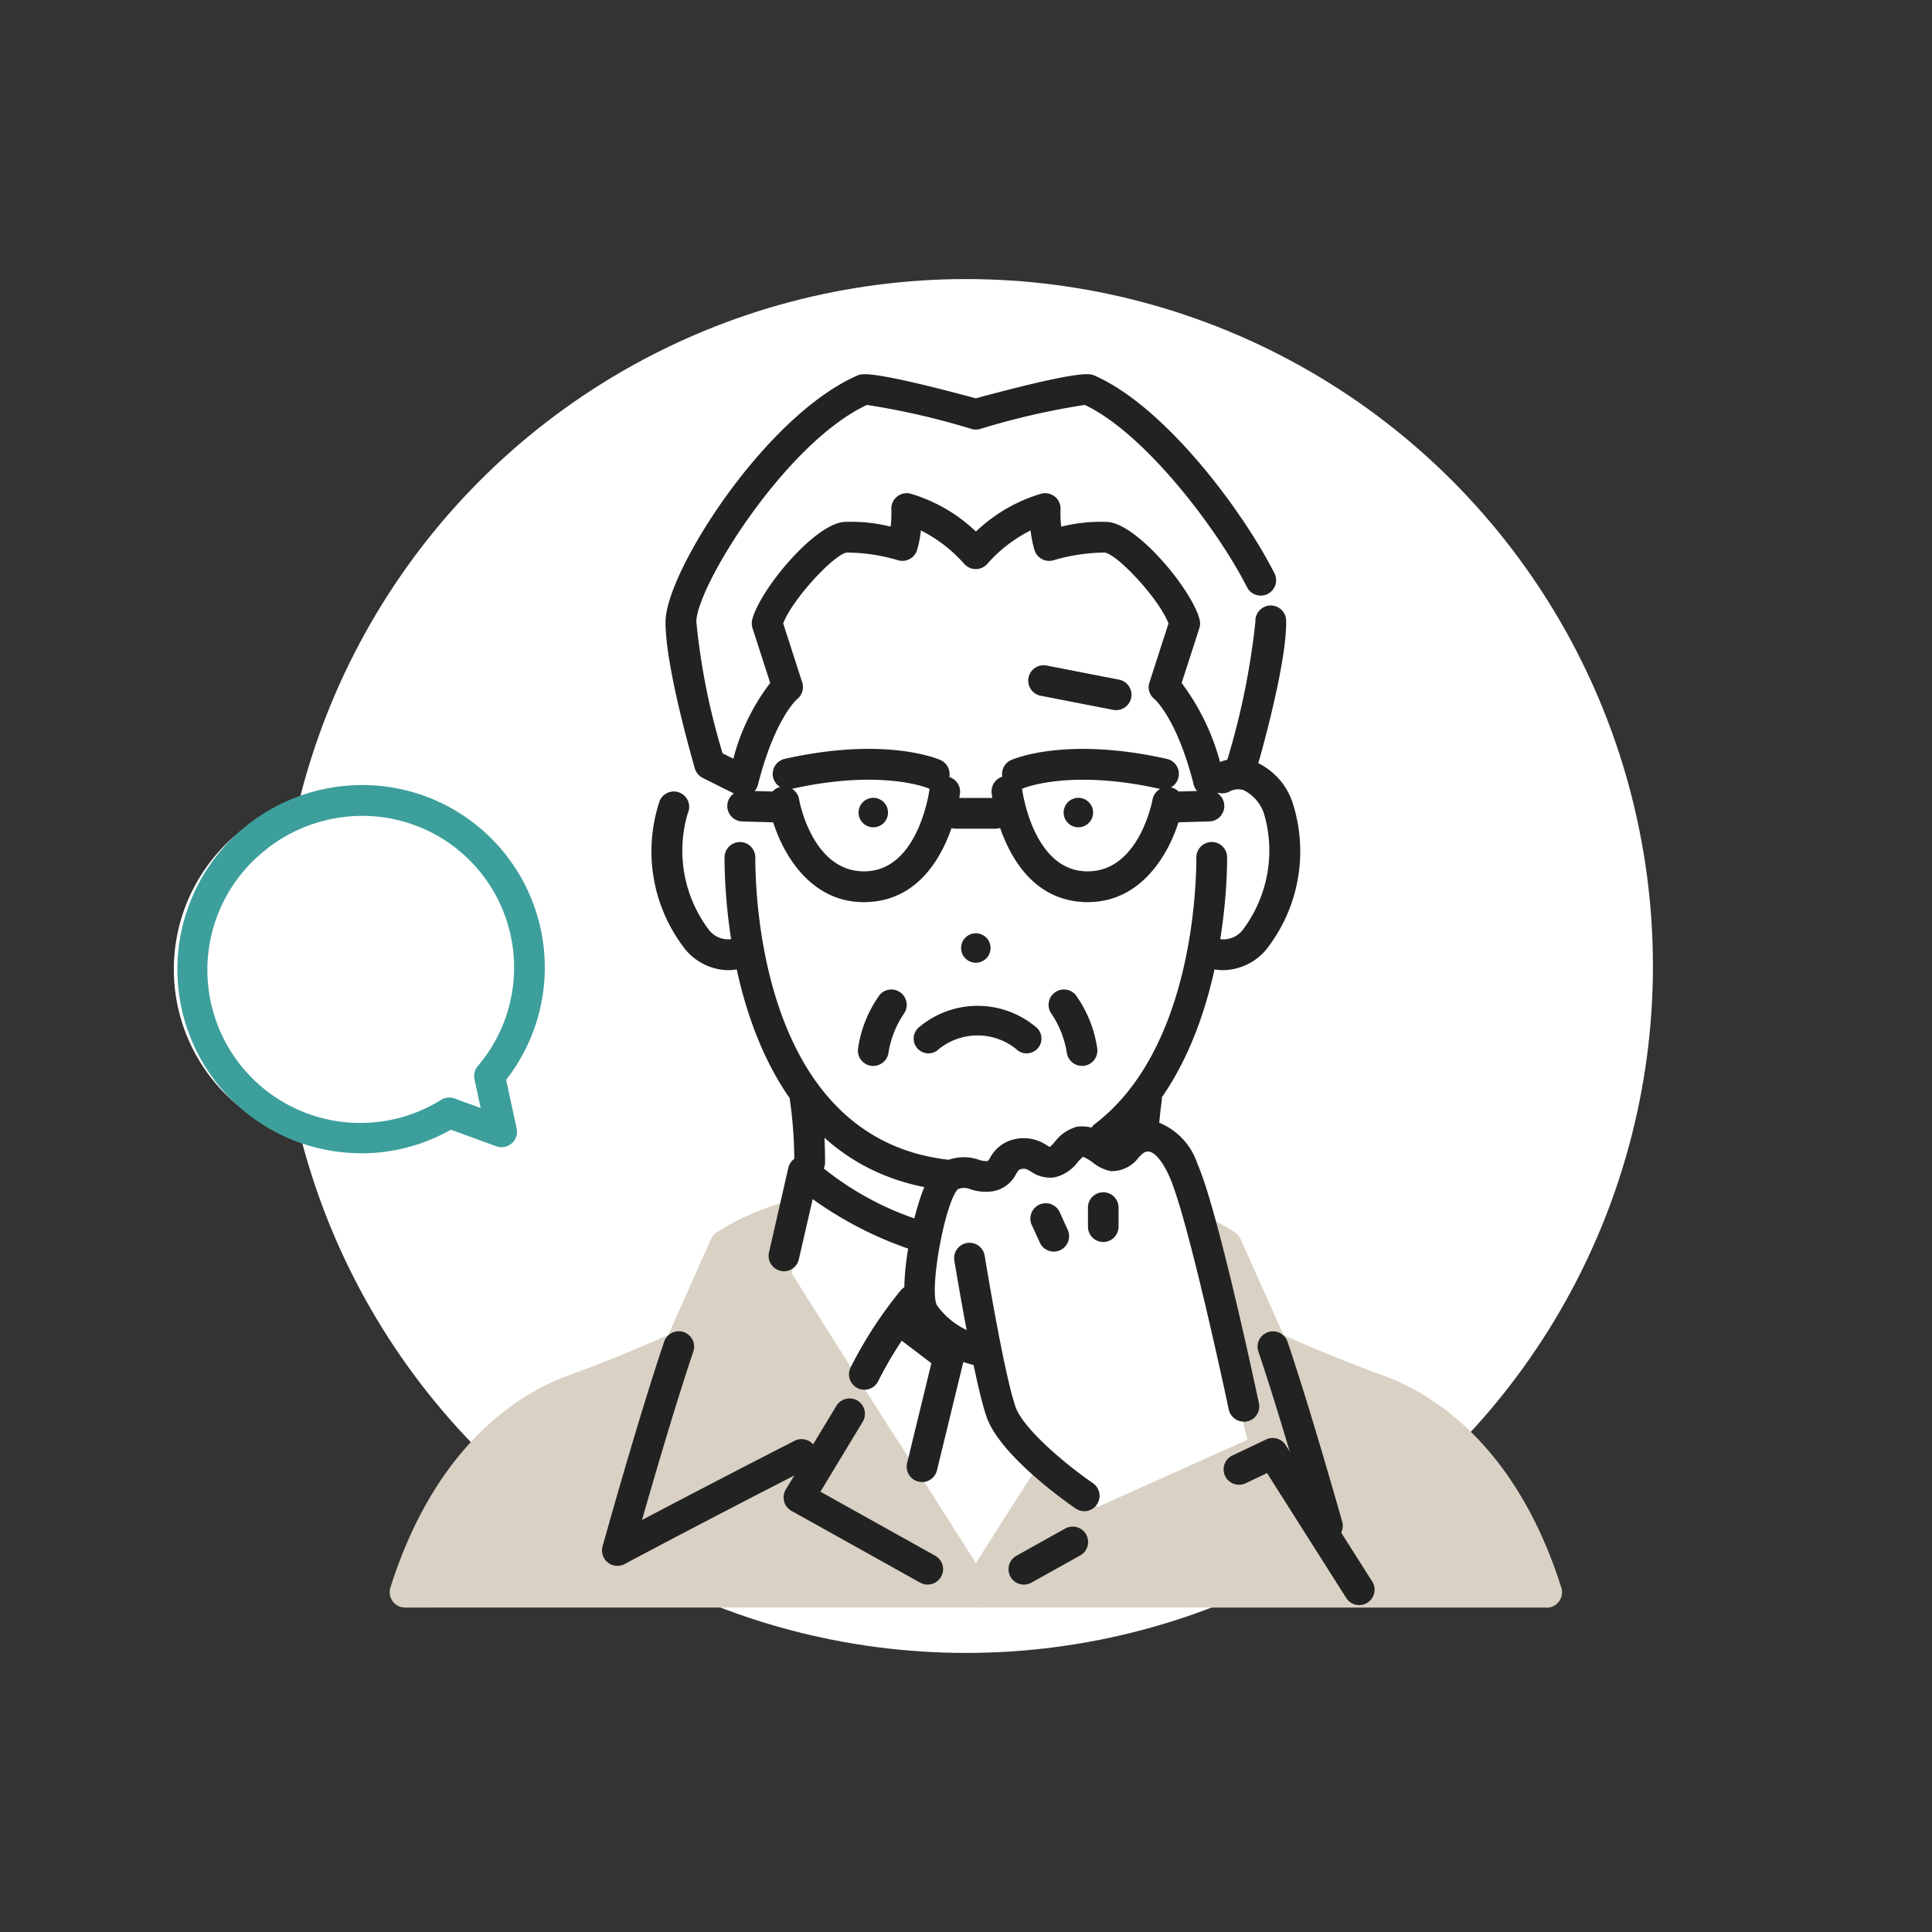 <svg xmlns="http://www.w3.org/2000/svg" width="90" height="90" viewBox="0 0 90 90">
  <rect x="0" y="0" width="90" height="90" fill="#333333" stroke="none"/>
  <g id="グループ_53557" data-name="グループ 53557" transform="translate(0 -1)">
    <circle id="楕円形_678" data-name="楕円形 678" cx="32" cy="32" r="32" transform="translate(13 14)" fill="#fff"/>
    <rect id="長方形_91459" data-name="長方形 91459" width="90" height="90" transform="translate(0 1)" fill="#fff" opacity="0"/>
    <g id="Group_117" data-name="Group 117" transform="translate(8.262 18.43)">
      <path id="パス_1253465" data-name="パス 1253465" d="M156.987,22.311s-1.408-4.69-1.327-6.8,4.974-9.138,8.492-10.642l5.22,1.143,5.248-1.143a22.406,22.406,0,0,1,8.024,8.856,4.243,4.243,0,0,1,.479,1.943c-.06.942-1.516,7.114-1.516,7.114s2.446.446,2.19,4.2-2.2,4.433-3.844,4.059a14.251,14.251,0,0,1-2.62,6.571,5.113,5.113,0,0,0,0,2.033l1.436,1.034,4.7,13.176-14,6.666L159.5,46.042l1.863-4.695-.077-3.948a18.735,18.735,0,0,1-2.439-6.2s-3,.827-3.773-3.81,1.911-5.074,1.911-5.074Z" transform="translate(-132.191 -4.145)" fill="#fff"/>
      <path id="パス_1253466" data-name="パス 1253466" d="M99.35,283.373s-2.5-3.972-4.091-6.419-5.293-8.363-5.293-8.363a11.52,11.52,0,0,0,.594-2.676,11.049,11.049,0,0,0-2.887,1.29l-2.11,4.73s-2.411,1.1-4.927,2.007-5.972,3.428-7.874,9.431H99.35Z" transform="translate(-62.153 -226.635)" fill="#d9d1c4"/>
      <path id="パス_1253467" data-name="パス 1253467" d="M68.622,279.96a.717.717,0,0,1-.683-.934c2.145-6.768,6.13-9.1,8.314-9.888,2-.722,3.955-1.575,4.628-1.875l2-4.48a.714.714,0,0,1,.275-.316,11.738,11.738,0,0,1,3.1-1.378.717.717,0,0,1,.884.772,12.967,12.967,0,0,1-.518,2.508c.764,1.218,3.739,5.959,5.106,8.063,1.572,2.423,4.072,6.388,4.1,6.427a.717.717,0,0,1-.606,1.1ZM84.1,263.57,82.079,268.1a.718.718,0,0,1-.358.36c-.025.011-2.467,1.121-4.981,2.029-1.835.662-5.111,2.578-7.116,8.04H93.91c-.858-1.358-2.336-3.685-3.392-5.312-1.573-2.424-5.262-8.313-5.3-8.372a.719.719,0,0,1-.062-.639,9.733,9.733,0,0,0,.371-1.35,11.215,11.215,0,0,0-1.432.718Z" transform="translate(-58.014 -222.504)" fill="#d9d1c4"/>
      <path id="パス_1253468" data-name="パス 1253468" d="M263.7,271.843c.233.123.474.261.72.415l2.11,4.731s2.411,1.1,4.927,2.007,5.972,3.428,7.874,9.431H252.747s1.916-3.041,3.459-5.441l2,2.354,8.036-3.606-2.543-9.89Z" transform="translate(-215.552 -231.687)" fill="#d9d1c4"/>
      <path id="パス_1253469" data-name="パス 1253469" d="M275.207,285.007H248.618a.717.717,0,0,1-.606-1.1c.02-.031,1.936-3.071,3.463-5.446a.716.716,0,0,1,1.148-.077l1.657,1.945,6.994-3.138-2.393-9.3a.717.717,0,0,1,1.029-.813c.26.138.518.286.766.441a.72.72,0,0,1,.275.316l2,4.48c.673.3,2.628,1.154,4.628,1.875,2.184.788,6.169,3.121,8.314,9.888a.717.717,0,0,1-.683.934Zm-25.289-1.435H274.2c-2-5.462-5.281-7.378-7.116-8.04-2.515-.907-4.957-2.018-4.981-2.029a.72.72,0,0,1-.358-.36l-.09-.2,1.151,4.475a.717.717,0,0,1-.4.833l-8.036,3.606a.717.717,0,0,1-.839-.189l-1.378-1.617c-.815,1.273-1.665,2.615-2.239,3.523Z" transform="translate(-211.423 -227.551)" fill="#d9d1c4"/>
      <path id="パス_1253470" data-name="パス 1253470" d="M183.933,163.763c-.025,0-.051,0-.077,0-9.848-1.051-10.346-13.109-10.346-15.516a.716.716,0,1,1,1.433,0c0,2.192.437,13.17,9.065,14.091a.717.717,0,0,1-.075,1.43Z" transform="translate(-148.02 -125.735)" fill="#222"/>
      <path id="パス_1253471" data-name="パス 1253471" d="M289.124,161.949a.717.717,0,0,1-.435-1.286c4.5-3.432,4.725-10.947,4.725-12.419a.716.716,0,1,1,1.433,0c0,1.59-.255,9.717-5.288,13.559A.712.712,0,0,1,289.124,161.949Z" transform="translate(-245.945 -125.735)" fill="#222"/>
      <path id="パス_1253472" data-name="パス 1253472" d="M322.727,131.069a2.641,2.641,0,0,1-.963-.189.717.717,0,0,1,.52-1.336,1.128,1.128,0,0,0,1.351-.38,6.125,6.125,0,0,0,.97-5.393,1.9,1.9,0,0,0-.952-1.091.844.844,0,0,0-.624.049.71.71,0,0,1-.978-.248.722.722,0,0,1,.249-.987,2.274,2.274,0,0,1,1.758-.191,3.161,3.161,0,0,1,1.848,1.866,7.391,7.391,0,0,1-1.227,6.975,2.662,2.662,0,0,1-1.951.922Z" transform="translate(-273.986 -103.303)" fill="#222"/>
      <path id="パス_1253473" data-name="パス 1253473" d="M153.883,140a2.662,2.662,0,0,1-1.951-.922,7.394,7.394,0,0,1-1.228-6.975.716.716,0,1,1,1.3.6,6.125,6.125,0,0,0,.97,5.393,1.127,1.127,0,0,0,1.351.379.717.717,0,0,1,.52,1.336,2.652,2.652,0,0,1-.963.188Z" transform="translate(-128.232 -112.235)" fill="#222"/>
      <path id="パス_1253474" data-name="パス 1253474" d="M281.812,134.2a.686.686,0,1,0-.572.785.686.686,0,0,0,.572-.785Z" transform="translate(-239.162 -113.885)" fill="#222"/>
      <path id="パス_1253475" data-name="パス 1253475" d="M215.784,134.2a.686.686,0,1,1,.571.785.685.685,0,0,1-.571-.785Z" transform="translate(-184.042 -113.885)" fill="#222"/>
      <path id="パス_1253476" data-name="パス 1253476" d="M195.025,228.029h0a.661.661,0,0,1-.716-.649,20.736,20.736,0,0,0-.2-2.889.7.7,0,0,1,.6-.8.721.721,0,0,1,.817.607,21.1,21.1,0,0,1,.216,3.079A.665.665,0,0,1,195.025,228.029Z" transform="translate(-165.569 -190.641)" fill="#222"/>
      <path id="パス_1253477" data-name="パス 1253477" d="M310.2,132.829a.717.717,0,0,1-.02-1.433l1.747-.051a.717.717,0,1,1,.041,1.433l-1.747.051H310.2Z" transform="translate(-263.911 -111.943)" fill="#222"/>
      <path id="パス_1253478" data-name="パス 1253478" d="M196.227,120.067a.713.713,0,0,1-.289-.062c-.041-.018-2.194-.9-6.358.034a.717.717,0,0,1-.314-1.4c4.7-1.057,7.153.01,7.255.055a.717.717,0,0,1-.294,1.371Z" transform="translate(-160.971 -100.718)" fill="#222"/>
      <path id="パス_1253479" data-name="パス 1253479" d="M191.846,132.593c-2.842,0-4.133-2.924-4.421-4.516a.717.717,0,1,1,1.41-.256c.026.141.67,3.484,3.182,3.333,2.4-.145,2.884-3.772,2.889-3.808a.717.717,0,0,1,1.423.174c-.024.2-.63,4.848-4.225,5.065-.087.005-.173.008-.257.008Z" transform="translate(-159.869 -107.998)" fill="#222"/>
      <path id="パス_1253480" data-name="パス 1253480" d="M261.764,120.069a.716.716,0,0,1-.3-1.369c.1-.045,2.552-1.112,7.255-.055a.717.717,0,0,1-.314,1.4c-4.186-.94-6.337-.043-6.358-.034a.716.716,0,0,1-.285.059Z" transform="translate(-222.625 -100.723)" fill="#222"/>
      <path id="パス_1253481" data-name="パス 1253481" d="M262.189,132.594c-.084,0-.17,0-.257-.008-3.595-.217-4.2-4.867-4.225-5.065a.716.716,0,0,1,1.422-.174c.008.062.494,3.663,2.889,3.808,2.5.15,3.156-3.192,3.183-3.335a.716.716,0,0,1,1.41.257c-.288,1.592-1.579,4.516-4.421,4.516Z" transform="translate(-219.774 -107.999)" fill="#222"/>
      <path id="パス_1253482" data-name="パス 1253482" d="M176.962,132.834h-.021l-1.747-.051a.717.717,0,1,1,.042-1.433l1.747.051a.717.717,0,0,1-.02,1.433Z" transform="translate(-148.863 -111.947)" fill="#222"/>
      <path id="パス_1253483" data-name="パス 1253483" d="M243.994,135.066h-1.9a.717.717,0,0,1,0-1.433h1.9a.717.717,0,0,1,0,1.433Z" transform="translate(-205.863 -113.893)" fill="#222"/>
      <path id="パス_1253484" data-name="パス 1253484" d="M269.945,100.819a.717.717,0,0,1-.122-1.423l3.409-.6a.717.717,0,0,1,.247,1.412l-3.409.6a.741.741,0,0,1-.124.011Z" transform="translate(-175.791 -175.917) rotate(21)" fill="#222"/>
      <path id="パス_1253485" data-name="パス 1253485" d="M213.471,292.28a.71.71,0,0,1-.328-.08.718.718,0,0,1-.309-.966,19.616,19.616,0,0,1,2.3-3.547.717.717,0,1,1,1.1.917,18.219,18.219,0,0,0-2.124,3.287A.716.716,0,0,1,213.471,292.28Z" transform="translate(-181.467 -244.971)" fill="#222"/>
      <path id="パス_1253486" data-name="パス 1253486" d="M301.677,226.188a.554.554,0,0,1-.066,0,.716.716,0,0,1-.648-.779c.056-.608.114-.991.117-1.008a.716.716,0,1,1,1.416.218s-.054.36-.106.92a.716.716,0,0,1-.713.651Z" transform="translate(-256.644 -190.733)" fill="#222"/>
      <path id="パス_1253487" data-name="パス 1253487" d="M188.132,251.891a.716.716,0,0,1-.7-.877l.9-3.942a.717.717,0,0,1,1.212-.339,14.006,14.006,0,0,0,5.139,2.85.717.717,0,0,1-.459,1.358,17.363,17.363,0,0,1-4.757-2.411l-.645,2.805a.717.717,0,0,1-.7.557Z" transform="translate(-159.871 -210.101)" fill="#222"/>
      <path id="パス_1253488" data-name="パス 1253488" d="M227.533,303.061a.729.729,0,0,1-.17-.02.716.716,0,0,1-.527-.866l1.13-4.649-1.585-1.205a.717.717,0,0,1,.868-1.141l1.958,1.489a.717.717,0,0,1,.262.74l-1.242,5.105a.716.716,0,0,1-.7.548Z" transform="translate(-192.841 -251.452)" fill="#222"/>
      <path id="パス_1253489" data-name="パス 1253489" d="M344.84,311.559a.717.717,0,0,1-.689-.521c-.569-2-1.655-5.747-2.528-8.324a.717.717,0,0,1,1.358-.46c.884,2.607,1.976,6.377,2.549,8.392a.718.718,0,0,1-.493.886.705.705,0,0,1-.2.027Z" transform="translate(-291.268 -257.191)" fill="#222"/>
      <path id="パス_1253490" data-name="パス 1253490" d="M135.584,312.7a.718.718,0,0,1-.691-.909c.016-.059,1.658-5.956,2.873-9.544a.717.717,0,0,1,1.358.46c-.813,2.4-1.82,5.851-2.394,7.857,3.764-1.987,7.091-3.68,7.128-3.7a.717.717,0,0,1,.649,1.278c-.042.021-4.272,2.174-8.586,4.473a.717.717,0,0,1-.337.084Z" transform="translate(-115.085 -257.186)" fill="#222"/>
      <path id="パス_1253491" data-name="パス 1253491" d="M198.853,331.825a.716.716,0,0,1-.349-.091l-5.995-3.344a.717.717,0,0,1-.264-1l2.341-3.871a.717.717,0,1,1,1.226.742l-1.956,3.235,5.346,2.983a.717.717,0,0,1-.35,1.343Z" transform="translate(-163.899 -275.437)" fill="#222"/>
      <path id="パス_1253492" data-name="パス 1253492" d="M263.787,366.139a.717.717,0,0,1-.35-1.343l2.273-1.268a.717.717,0,0,1,.7,1.252l-2.273,1.268A.716.716,0,0,1,263.787,366.139Z" transform="translate(-224.351 -309.752)" fill="#222"/>
      <path id="パス_1253493" data-name="パス 1253493" d="M180.2,19.657a.717.717,0,0,1-.694-.54c-.783-3.087-1.816-3.976-1.826-3.985a.7.7,0,0,1-.235-.78l.886-2.746c-.422-1.115-2.339-3.186-2.961-3.3a8.589,8.589,0,0,0-2.4.36.717.717,0,0,1-.884-.484,5.367,5.367,0,0,1-.179-.907,6.646,6.646,0,0,0-2,1.538.717.717,0,0,1-1.108,0,6.747,6.747,0,0,0-2-1.537,5.335,5.335,0,0,1-.178.905.716.716,0,0,1-.883.484,8.469,8.469,0,0,0-2.4-.359c-.617.111-2.534,2.183-2.956,3.3l.886,2.746a.717.717,0,0,1-.247.79s-1.031.89-1.814,3.976a.716.716,0,0,1-1.015.465l-1.557-.78a.714.714,0,0,1-.367-.439c-.057-.194-1.395-4.785-1.366-6.859.031-2.318,4.627-9.557,8.932-11.446l.045-.017c.189-.068.629-.227,5.477,1.078C174.2-.188,174.644-.029,174.834.04l.045.017c3.275,1.437,6.868,6.237,8.374,9.186a.717.717,0,1,1-1.276.652c-1.4-2.744-4.776-7.163-7.545-8.467a34.449,34.449,0,0,0-4.888,1.124.72.72,0,0,1-.374,0,34.445,34.445,0,0,0-4.888-1.124c-3.8,1.775-7.924,8.448-7.946,10.094a31.511,31.511,0,0,0,1.224,6.137l.5.249a9.833,9.833,0,0,1,1.717-3.528l-.824-2.553a.723.723,0,0,1-.014-.393c.336-1.355,2.838-4.4,4.249-4.554a7.635,7.635,0,0,1,2.2.218,5.7,5.7,0,0,0,.033-.805.717.717,0,0,1,.9-.73,7.491,7.491,0,0,1,3.04,1.764,7.492,7.492,0,0,1,3.04-1.764.717.717,0,0,1,.9.73,5.711,5.711,0,0,0,.032.806,7.631,7.631,0,0,1,2.2-.218c1.41.153,3.914,3.2,4.249,4.554a.723.723,0,0,1-.014.393l-.824,2.553a10.892,10.892,0,0,1,1.954,4.383.717.717,0,0,1-.518.871.727.727,0,0,1-.177.023Z" transform="translate(-132.16 0.005)" fill="#222"/>
      <path id="パス_1253494" data-name="パス 1253494" d="M332.565,81.2a.737.737,0,0,1-.2-.029.717.717,0,0,1-.486-.89,34.606,34.606,0,0,0,1.309-6.436.717.717,0,1,1,1.433-.019c.028,2.073-1.31,6.664-1.366,6.859a.717.717,0,0,1-.687.515Z" transform="translate(-282.969 -62.317)" fill="#222"/>
      <path id="パス_1253495" data-name="パス 1253495" d="M238.442,201.444a.686.686,0,0,1-.479-.194,2.868,2.868,0,0,0-3.621,0,.688.688,0,0,1-.953-.993,4.232,4.232,0,0,1,5.532,0,.689.689,0,0,1-.479,1.184Z" transform="translate(-198.877 -169.802)" fill="#222"/>
      <path id="パス_1253496" data-name="パス 1253496" d="M249.483,177.009a.686.686,0,1,1-.686-.686A.686.686,0,0,1,249.483,177.009Z" transform="translate(-211.601 -150.277)" fill="#222"/>
      <path id="パス_1253497" data-name="パス 1253497" d="M216.281,197.492a.727.727,0,0,1-.13-.012.716.716,0,0,1-.576-.834,5.671,5.671,0,0,1,1.01-2.475.716.716,0,0,1,1.112.9,4.5,4.5,0,0,0-.713,1.829.716.716,0,0,1-.7.588Z" transform="translate(-183.861 -165.265)" fill="#222"/>
      <path id="パス_1253498" data-name="パス 1253498" d="M277.138,197.5a.717.717,0,0,1-.7-.588,4.5,4.5,0,0,0-.713-1.83.716.716,0,0,1,1.112-.9,5.664,5.664,0,0,1,1.01,2.475.717.717,0,0,1-.576.834.68.68,0,0,1-.13.012Z" transform="translate(-235 -165.277)" fill="#222"/>
      <path id="パス_1253499" data-name="パス 1253499" d="M246,249.454a.717.717,0,0,1-.7-.569c-.019-.088-1.876-8.849-2.763-10.844-.43-.966-.807-1.133-.912-1.161a.384.384,0,0,0-.309.067,2.245,2.245,0,0,0-.216.206,1.563,1.563,0,0,1-1.294.633,1.949,1.949,0,0,1-.837-.4,2.273,2.273,0,0,0-.455-.271,1.978,1.978,0,0,0-.253.254,1.859,1.859,0,0,1-1.09.708,1.553,1.553,0,0,1-1.083-.27c-.212-.125-.273-.156-.446-.12-.116.025-.128.035-.249.231a1.505,1.505,0,0,1-1.051.8,2.283,2.283,0,0,1-1.058-.082.758.758,0,0,0-.608-.008c-.61.677-1.34,4.708-.97,5.408a3.579,3.579,0,0,0,2.414,1.456.717.717,0,0,1-.32,1.4,4.922,4.922,0,0,1-3.327-2.122c-.655-1.1-.016-4.111.286-5.178.464-1.639.891-2.043,1.211-2.21a2.119,2.119,0,0,1,1.678-.13,1.01,1.01,0,0,0,.43.06.811.811,0,0,0,.1-.141,1.7,1.7,0,0,1,1.173-.879,1.9,1.9,0,0,1,1.47.288c.047.028.108.064.144.081a2.742,2.742,0,0,0,.233-.242,1.939,1.939,0,0,1,1.048-.708,2.019,2.019,0,0,1,1.544.506c.041.029.091.064.139.095.049-.047.1-.1.148-.148a3.256,3.256,0,0,1,.394-.361,1.805,1.805,0,0,1,1.524-.3,3.125,3.125,0,0,1,1.854,1.963c.948,2.133,2.779,10.764,2.856,11.13a.717.717,0,0,1-.553.85.735.735,0,0,1-.149.016Z" transform="translate(-196.322 -200.659)" fill="#222"/>
      <path id="パス_1253500" data-name="パス 1253500" d="M251.98,286.427a.715.715,0,0,1-.4-.125c-.358-.246-3.522-2.45-4.152-4.274-.584-1.693-1.458-7.047-1.5-7.273a.716.716,0,1,1,1.414-.23c.008.055.891,5.458,1.435,7.036.358,1.039,2.4,2.734,3.606,3.559a.717.717,0,0,1-.4,1.308Z" transform="translate(-209.734 -233.46)" fill="#222"/>
      <path id="パス_1253501" data-name="パス 1253501" d="M271.2,264.014a.718.718,0,0,1-.653-.42l-.349-.767a.717.717,0,1,1,1.3-.594l.349.767a.717.717,0,0,1-.652,1.014Z" transform="translate(-230.37 -223.139)" fill="#222"/>
      <path id="パス_1253502" data-name="パス 1253502" d="M288.826,260.452a.713.713,0,0,1-.713-.717v-.86a.713.713,0,1,1,1.425,0v.86A.713.713,0,0,1,288.826,260.452Z" transform="translate(-245.694 -220.025)" fill="#222"/>
      <path id="パス_1253503" data-name="パス 1253503" d="M337.317,343.276a.716.716,0,0,1-.606-.333l-3.688-5.817-.983.467a.717.717,0,1,1-.615-1.295l1.556-.739a.717.717,0,0,1,.912.264l4.027,6.353a.717.717,0,0,1-.6,1.1Z" transform="translate(-282.261 -285.934)" fill="#222"/>
      <path id="パス_1253504" data-name="パス 1253504" d="M17.748,149.374a8.225,8.225,0,1,1,1.874-1.75l.561,2.622-2.437-.873h0Z" transform="translate(-5.079 -114.836)" fill="#fff"/>
      <path id="パス_1253505" data-name="パス 1253505" d="M9.509,146.716a8.566,8.566,0,0,1-5.58-15.064,8.651,8.651,0,0,1,5.63-2.089,8.5,8.5,0,0,1,6.7,13.732l.49,2.271a.717.717,0,0,1-.946.825l-2.117-.771a8.484,8.484,0,0,1-4.177,1.1ZM9.559,131a7.218,7.218,0,0,0-4.7,1.743,7.126,7.126,0,0,0,8.35,11.5.72.72,0,0,1,.531-.11.68.68,0,0,1,.115.031l1.217.443-.288-1.339a.717.717,0,0,1,.154-.614A7.066,7.066,0,0,0,9.56,131Z" transform="translate(-0.943 -110.423)" fill="#3d9f9c"/>
    </g>
  </g>
</svg>
